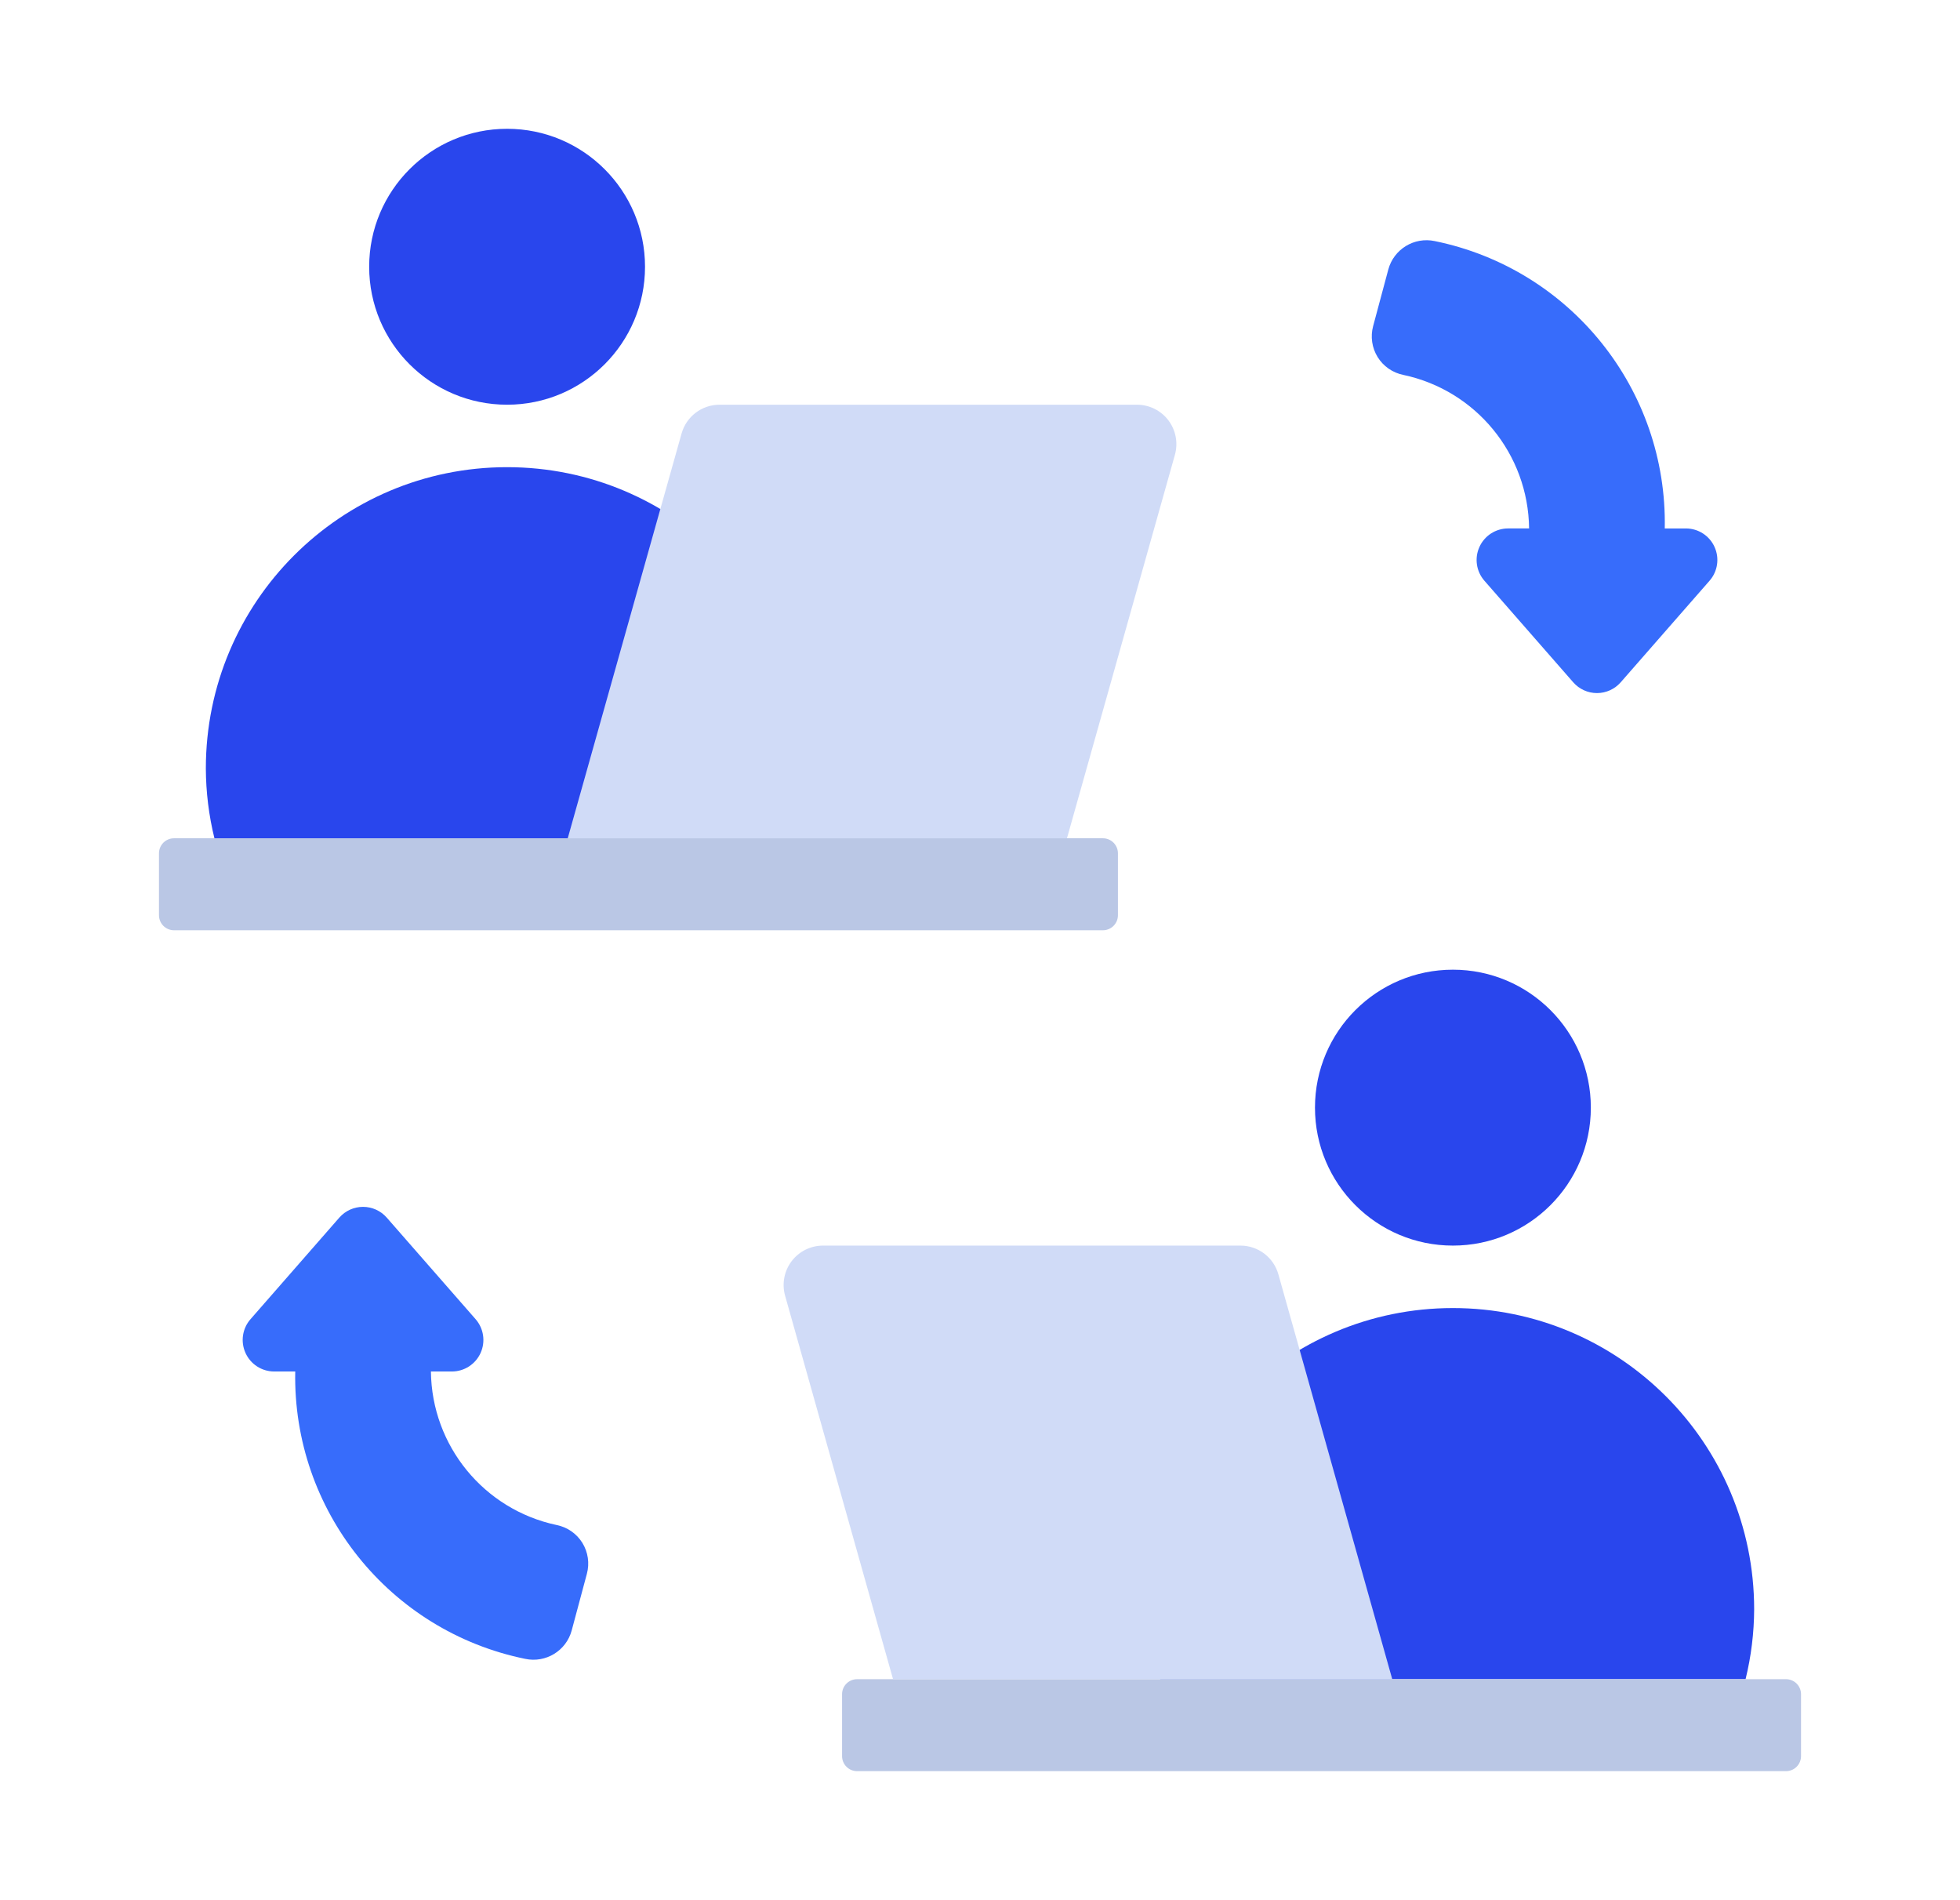 <?xml version="1.0" encoding="utf-8"?>
<!-- Generator: Adobe Illustrator 16.0.0, SVG Export Plug-In . SVG Version: 6.00 Build 0)  -->
<!DOCTYPE svg PUBLIC "-//W3C//DTD SVG 1.1//EN" "http://www.w3.org/Graphics/SVG/1.1/DTD/svg11.dtd">
<svg version="1.1" id="_x3C_레이어_x3E_" xmlns="http://www.w3.org/2000/svg" xmlns:xlink="http://www.w3.org/1999/xlink"
	 x="0px" y="0px" width="194.608px" height="188.609px" viewBox="0 0 194.608 188.609" enable-background="new 0 0 194.608 188.609"
	 xml:space="preserve">
<g display="none">
	<path display="inline" fill="#E6ECFF" d="M172.28,12.804H56.224c-3.241,0-5.868,2.627-5.868,5.868s2.627,5.868,5.868,5.868H172.28
		c3.241,0,5.868-2.627,5.868-5.868S175.521,12.804,172.28,12.804L172.28,12.804z"/>
	<g display="inline">
		<path fill="#D0DBF7" d="M56.876,24.541v143.571c0,2.04,0.81,3.996,2.253,5.439s3.399,2.254,5.44,2.254h99.365
			c2.041,0,3.997-0.811,5.44-2.254s2.253-3.399,2.253-5.439V24.541H56.876z"/>
		<path fill="#2946ED" d="M107.538,175.805c4.006,0.013,7.373-3.01,7.789-6.996c0.143-1.476,0.22-2.97,0.22-4.484
			c0.096-13.201-5.081-25.895-14.382-35.264c-9.302-9.369-21.958-14.64-35.161-14.64s-25.859,5.271-35.161,14.64
			c-9.301,9.369-14.478,22.063-14.382,35.264c0,1.515,0.077,3.009,0.22,4.484c0.416,3.986,3.783,7.009,7.789,6.996H107.538z"/>
	</g>
	<path display="inline" fill="#2946ED" d="M88.824,91.697c0,12.604-10.217,22.819-22.82,22.819s-22.82-10.216-22.82-22.819
		c0-12.604,10.217-22.82,22.82-22.82S88.824,79.092,88.824,91.697L88.824,91.697z"/>
	<path display="inline" fill="#2946ED" d="M71.831,126.947l4.751-11.274c-6.968-1.541-14.188-1.541-21.156,0l4.751,11.274
		l-3.26,25.038c-0.146,1.123,0.202,2.256,0.956,3.105l5.216,5.867c0.742,0.834,1.807,1.313,2.924,1.313s2.18-0.479,2.922-1.313
		l5.216-5.867c0.754-0.85,1.104-1.982,0.956-3.105L71.831,126.947z"/>
	<path display="inline" fill="#4294FF" d="M130.421,46.382c-13.473,0.028-25.499,8.457-30.126,21.113
		c-4.625,12.655-0.867,26.853,9.412,35.563c1.971,1.67,3.108,4.121,3.11,6.705v2.329c0,1.248,0.496,2.445,1.379,3.326
		c0.881,0.883,2.078,1.379,3.326,1.379h25.798c1.248,0,2.445-0.496,3.328-1.379c0.881-0.881,1.377-2.078,1.377-3.326v-2.329
		c0.003-2.584,1.141-5.035,3.112-6.705c10.279-8.711,14.034-22.908,9.41-35.563C155.922,54.839,143.896,46.411,130.421,46.382
		L130.421,46.382z"/>
	<path display="inline" fill="#2946ED" d="M60.177,126.947l-0.504,3.87h12.662l-0.504-3.87H60.177z"/>
	<path display="inline" fill="#2946ED" d="M137.955,81.77c-2.865,0.726-4.885,3.284-4.926,6.238v2.059h-5.216v-2.059
		c-0.055-2.949-2.068-5.501-4.926-6.238c-2.024-0.377-4.105,0.269-5.561,1.726c-1.455,1.458-2.099,3.54-1.721,5.564
		c0.74,2.853,3.288,4.862,6.233,4.919h2.062v16.951h3.912V93.979h5.216v16.951h3.912V93.979h2.058
		c2.954-0.041,5.515-2.061,6.24-4.926c0.392-2.027-0.248-4.116-1.709-5.576C142.072,82.016,139.982,81.378,137.955,81.77
		L137.955,81.77z M121.84,90.067c-1.085-0.046-2.034-0.746-2.397-1.77c-0.313-1.596,1.09-3.002,2.687-2.689
		c1.025,0.363,1.727,1.314,1.772,2.4v2.059H121.84z M141.399,88.293c-0.357,1.029-1.312,1.734-2.4,1.773h-2.058v-2.059
		c0.039-1.088,0.743-2.043,1.772-2.4C140.315,85.275,141.733,86.693,141.399,88.293L141.399,88.293z"/>
	<path display="inline" fill="#2946ED" d="M117.679,116.798c1.545,5.769,6.771,9.78,12.742,9.78c5.972,0,11.2-4.012,12.743-9.78
		H117.679z"/>
	<path display="inline" fill="#376CFB" d="M148.025,112.093v-2.329c0.003-0.707,0.09-1.41,0.262-2.094h-35.729
		c0.17,0.684,0.258,1.387,0.26,2.094v2.329c0,1.248,0.496,2.445,1.379,3.326c0.881,0.883,2.078,1.379,3.326,1.379h25.798
		C145.92,116.798,148.025,114.691,148.025,112.093L148.025,112.093z"/>
</g>
<g>
	<path fill="#2946ED" d="M173.317,166.694c0.557-2.27,0.842-4.596,0.853-6.932c0-16.52-13.392-29.91-29.911-29.91
		s-29.91,13.391-29.91,29.91c0.01,2.336,0.295,4.662,0.852,6.932H173.317z"/>
	<path fill="#2946ED" d="M157.954,109.956c0,7.564-6.131,13.695-13.695,13.695c-7.563,0-13.695-6.131-13.695-13.695
		c0-7.563,6.132-13.694,13.695-13.694C151.823,96.261,157.954,102.392,157.954,109.956L157.954,109.956z"/>
	<path fill="#BAC7E5" d="M85.104,166.694h92.225c0.827,0,1.495,0.667,1.495,1.494v6.141c0,0.828-0.668,1.495-1.495,1.495H85.104
		c-0.827,0-1.495-0.667-1.495-1.495v-6.141C83.608,167.361,84.276,166.694,85.104,166.694L85.104,166.694z"/>
	<path fill="#376CFB" d="M167.382,52.459h-2.088c0.267-13.773-9.337-25.771-22.835-28.526c-2.043-0.435-4.071,0.804-4.614,2.821
		l-1.507,5.621c-0.281,1.043-0.118,2.155,0.448,3.072c0.569,0.919,1.493,1.559,2.552,1.771c7.218,1.53,12.405,7.863,12.485,15.24
		h-2.085c-1.229,0.002-2.343,0.722-2.847,1.841c-0.506,1.119-0.311,2.431,0.497,3.353l8.819,10.082
		c0.596,0.679,1.454,1.069,2.357,1.069c0.901,0,1.762-0.391,2.355-1.069l8.819-10.08c0.813-0.926,1.008-2.238,0.498-3.359
		C169.73,53.174,168.613,52.457,167.382,52.459L167.382,52.459z"/>
	<path fill="#376CFB" d="M27.227,136.149h2.087c-0.267,13.773,9.338,25.771,22.836,28.527c2.043,0.434,4.071-0.804,4.614-2.821
		l1.507-5.622c0.281-1.042,0.118-2.154-0.448-3.072c-0.569-0.918-1.493-1.559-2.552-1.771c-7.217-1.53-12.406-7.863-12.485-15.241
		h2.085c1.229-0.002,2.342-0.722,2.847-1.841c0.506-1.118,0.311-2.431-0.497-3.353l-8.82-10.081
		c-0.594-0.679-1.453-1.069-2.356-1.069c-0.902,0-1.762,0.391-2.355,1.069l-8.816,10.081c-0.811,0.924-1.006,2.236-0.497,3.356
		C24.881,135.431,25.997,136.149,27.227,136.149L27.227,136.149z"/>
	<path fill="#D0DBF7" d="M138.247,166.694H88.67l-10.718-38.07c-0.331-1.178-0.092-2.445,0.646-3.422
		c0.741-0.977,1.896-1.551,3.119-1.551h41.447c1.752,0,3.293,1.168,3.766,2.854l11.303,40.174
		C138.231,166.686,138.238,166.694,138.247,166.694L138.247,166.694z"/>
	<path fill="#2946ED" d="M21.291,83.217c-0.558-2.269-0.843-4.595-0.853-6.93c0-16.521,13.391-29.911,29.911-29.911
		c16.519,0,29.91,13.391,29.91,29.911c-0.011,2.335-0.296,4.661-0.853,6.93H21.291z"/>
	<path fill="#2946ED" d="M64.044,26.481c0,7.563-6.131,13.695-13.694,13.695c-7.564,0-13.695-6.132-13.695-13.695
		c0-7.564,6.131-13.695,13.695-13.695C57.913,12.786,64.044,18.917,64.044,26.481L64.044,26.481z"/>
	<path fill="#BAC7E5" d="M109.505,92.348H17.28c-0.828,0-1.495-0.668-1.495-1.495v-6.141c0-0.827,0.667-1.495,1.495-1.495h92.225
		c0.827,0,1.494,0.668,1.494,1.495v6.141C110.999,91.68,110.332,92.348,109.505,92.348L109.505,92.348z"/>
	<path fill="#D0DBF7" d="M56.361,83.217h49.577l10.719-38.068c0.33-1.179,0.091-2.446-0.647-3.423
		c-0.741-0.977-1.896-1.55-3.12-1.55H71.444c-1.753,0-3.294,1.166-3.768,2.853L56.374,83.205
		C56.374,83.212,56.37,83.217,56.361,83.217L56.361,83.217z"/>
</g>
<g display="none">
	<path display="inline" fill="#376CFB" d="M177.229,94.304c0.558-2.269,0.843-4.595,0.854-6.931c0-16.52-13.392-29.91-29.911-29.91
		s-29.911,13.391-29.911,29.91c0.002,1.174,0.077,2.348,0.225,3.511c0.248,1.958,1.916,3.425,3.889,3.42H177.229z"/>
	<path display="inline" fill="#376CFB" d="M161.867,36.915c0,7.564-6.131,13.695-13.695,13.695c-7.563,0-13.695-6.131-13.695-13.695
		c0-7.563,6.132-13.695,13.695-13.695C155.736,23.219,161.867,29.351,161.867,36.915L161.867,36.915z"/>
	<path display="inline" fill="#376CFB" d="M60.131,36.915c0,7.564-6.131,13.695-13.695,13.695s-13.695-6.131-13.695-13.695
		c0-7.563,6.131-13.695,13.695-13.695S60.131,29.351,60.131,36.915L60.131,36.915z"/>
	<path display="inline" fill="#376CFB" d="M17.569,94.304c-0.557-2.269-0.841-4.595-0.852-6.931
		C16.826,70.93,30.187,57.66,46.628,57.66c16.443,0,29.804,13.271,29.911,29.714c0,1.174-0.075,2.348-0.224,3.511
		c-0.249,1.958-1.916,3.424-3.89,3.42H17.569z"/>
	<path display="inline" fill="#2946ED" d="M127.824,94.304c1.969-0.01,3.628-1.469,3.89-3.42c0.219-1.534,0.331-3.081,0.331-4.63
		c0-19.189-15.555-34.744-34.744-34.744c-19.188,0-34.744,15.555-34.744,34.744c0.002,1.549,0.114,3.096,0.333,4.63
		c0.261,1.952,1.924,3.411,3.894,3.42H127.824z"/>
	<path display="inline" fill="#2946ED" d="M112.956,28.437c0,8.645-7.008,15.651-15.652,15.651c-8.644,0-15.651-7.007-15.651-15.651
		s7.007-15.651,15.651-15.651C105.948,12.786,112.956,19.792,112.956,28.437L112.956,28.437z"/>
	<path display="inline" fill="#D0DBF7" d="M125.999,94.304c0,15.847-12.848,28.694-28.695,28.694
		c-15.847,0-28.694-12.848-28.694-28.694H15.785v8.088c0,4.111,3.259,7.483,7.367,7.626l5.705,0.196
		c1.736,7.521,4.705,14.698,8.789,21.247l-3.886,4.164c-2.806,3.007-2.726,7.693,0.182,10.602l11.44,11.439
		c2.907,2.908,7.595,2.987,10.601,0.182l4.175-3.898c6.543,4.088,13.719,7.063,21.233,8.805l0.197,5.702
		c0.143,4.11,3.516,7.368,7.629,7.367h16.175c4.111,0,7.484-3.259,7.625-7.367l0.197-5.704c7.519-1.736,14.699-4.705,21.246-8.789
		l4.164,3.885c3.006,2.806,7.695,2.727,10.603-0.182l11.438-11.439c2.909-2.908,2.988-7.597,0.182-10.603l-3.899-4.173
		c4.088-6.543,7.063-13.719,8.808-21.234l5.701-0.197c4.109-0.143,7.369-3.516,7.367-7.628v-8.088H125.999z"/>
</g>
<g display="none">
	<path display="inline" fill="#E6ECFF" d="M97.303,17.836c-26.904,0.061-50.826,17.132-59.631,42.555
		c-8.803,25.423-0.565,53.634,20.538,70.321c2.813,2.223,4.456,5.609,4.458,9.194v4.734c0,6.483,5.255,11.736,11.735,11.736h45.801
		c6.48,0,11.736-5.253,11.736-11.736v-4.734c0.001-3.585,1.643-6.972,4.456-9.194c21.103-16.688,29.342-44.898,20.538-70.321
		C148.128,34.968,124.206,17.897,97.303,17.836L97.303,17.836z"/>
	<path display="inline" fill="#D0DBF7" d="M116.862,84.993v14.996c0,1.079-0.876,1.955-1.955,1.955h-4.564
		c-4.321,0-7.824,3.504-7.824,7.824v28.65h7.824v-26.694c0-1.079,0.876-1.956,1.956-1.956h4.563c4.321,0,7.825-3.503,7.825-7.824
		V84.993H116.862z"/>
	<path display="inline" fill="#BAC7E5" d="M120.203,156.377H74.402c-1.12,0-2.234-0.162-3.307-0.48
		c2.767,11.911,13.429,19.724,26.207,19.724s23.439-7.813,26.211-19.724C122.438,156.215,121.323,156.377,120.203,156.377
		L120.203,156.377z"/>
	<path display="inline" fill="#D0DBF7" d="M132.042,138.418H62.563c0.067,0.494,0.102,0.99,0.104,1.488v4.734
		c0,6.483,5.255,11.736,11.735,11.736h45.801c6.48,0,11.736-5.253,11.736-11.736v-4.734
		C131.94,139.409,131.975,138.913,132.042,138.418L132.042,138.418z"/>
	<path display="inline" fill="#D0DBF7" d="M93.391,62.825V38.048h-7.824v76.937h-19.56c-1.08,0-1.956-0.877-1.956-1.957v-8.476
		l-7.824-0.221v10.653c0,4.32,3.503,7.823,7.824,7.823h21.516v15.61h7.824V70.648h41.729v-7.823H93.391z"/>
	<path display="inline" fill="#BAC7E5" d="M141.639,66.737c0,3.601-2.919,6.52-6.52,6.52c-3.602,0-6.521-2.919-6.521-6.52
		c0-3.602,2.919-6.521,6.521-6.521C138.72,60.216,141.639,63.135,141.639,66.737L141.639,66.737z"/>
	<path display="inline" fill="#BAC7E5" d="M95.999,38.048c0,3.601-2.919,6.52-6.52,6.52c-3.602,0-6.52-2.919-6.52-6.52
		c0-3.602,2.918-6.521,6.52-6.521C93.08,31.528,95.999,34.447,95.999,38.048L95.999,38.048z"/>
	<path display="inline" fill="#BAC7E5" d="M66.659,103.249c0,3.602-2.919,6.52-6.521,6.52s-6.52-2.918-6.52-6.52
		s2.918-6.521,6.52-6.521S66.659,99.647,66.659,103.249L66.659,103.249z"/>
	<g display="inline">
		<path fill="#BAC7E5" d="M127.295,84.993c0,3.601-2.919,6.52-6.52,6.52c-3.602,0-6.521-2.919-6.521-6.52
			c0-3.602,2.919-6.521,6.521-6.521C124.376,78.472,127.295,81.391,127.295,84.993L127.295,84.993z"/>
		<path fill="#376CFB" d="M161.577,97.707c-0.782-1.252-1.604-2.53-2.466-3.809c-0.808,3.949-1.994,7.809-3.547,11.528
			c5.02,9.028,8.796,18.076,5.047,23.027c-2.129,2.813-9.045,3.941-21.294-0.195c-18.805-6.346-36.408-17.646-55.732-33.773
			C65.837,79.672,51.776,64.12,42.782,49.197c-8.225-13.646-8.666-21.796-6.024-24.671c5.061-5.51,18.275-1.146,27.67,2.569
			c3.344-2.068,6.882-3.807,10.563-5.19C55.145,12.32,37.602,9.304,29.756,18.659c-6.278,7.482-4.252,20.186,6.036,36.615
			c10.113,16.146,23.956,31.127,41.925,46.213c18.778,15.761,37.293,27.598,55.042,34.127c12.082,4.447,26.638,8.141,34.856-1.292
			C174.029,126.959,171.801,114.176,161.577,97.707L161.577,97.707z"/>
		<path fill="#2946ED" d="M164.85,18.659c-7.85-9.352-25.39-6.339-45.236,3.246C87.851,37.281,51.041,68.782,33.028,97.707
			c-10.224,16.47-12.446,29.248-6.038,36.615c8.116,9.33,22.504,5.716,34.856,1.292c-0.757-1.927-2.014-3.619-3.639-4.903
			c-0.99-0.794-1.968-1.604-2.92-2.452c-7.58,2.349-16.36,3.961-21.294,0.195c-3.071-2.346,0.036-15.663,6.78-25.936
			c15.799-26.543,61.931-65.665,89.402-75.423c9.362-3.767,22.6-8.086,27.671-2.569c2.645,2.868,2.19,11.018-6.023,24.671
			c1.812,3.11,3.356,6.369,4.616,9.741c0.834-1.238,1.617-2.45,2.373-3.664C169.036,38.803,171.121,26.142,164.85,18.659
			L164.85,18.659z"/>
	</g>
</g>
</svg>
